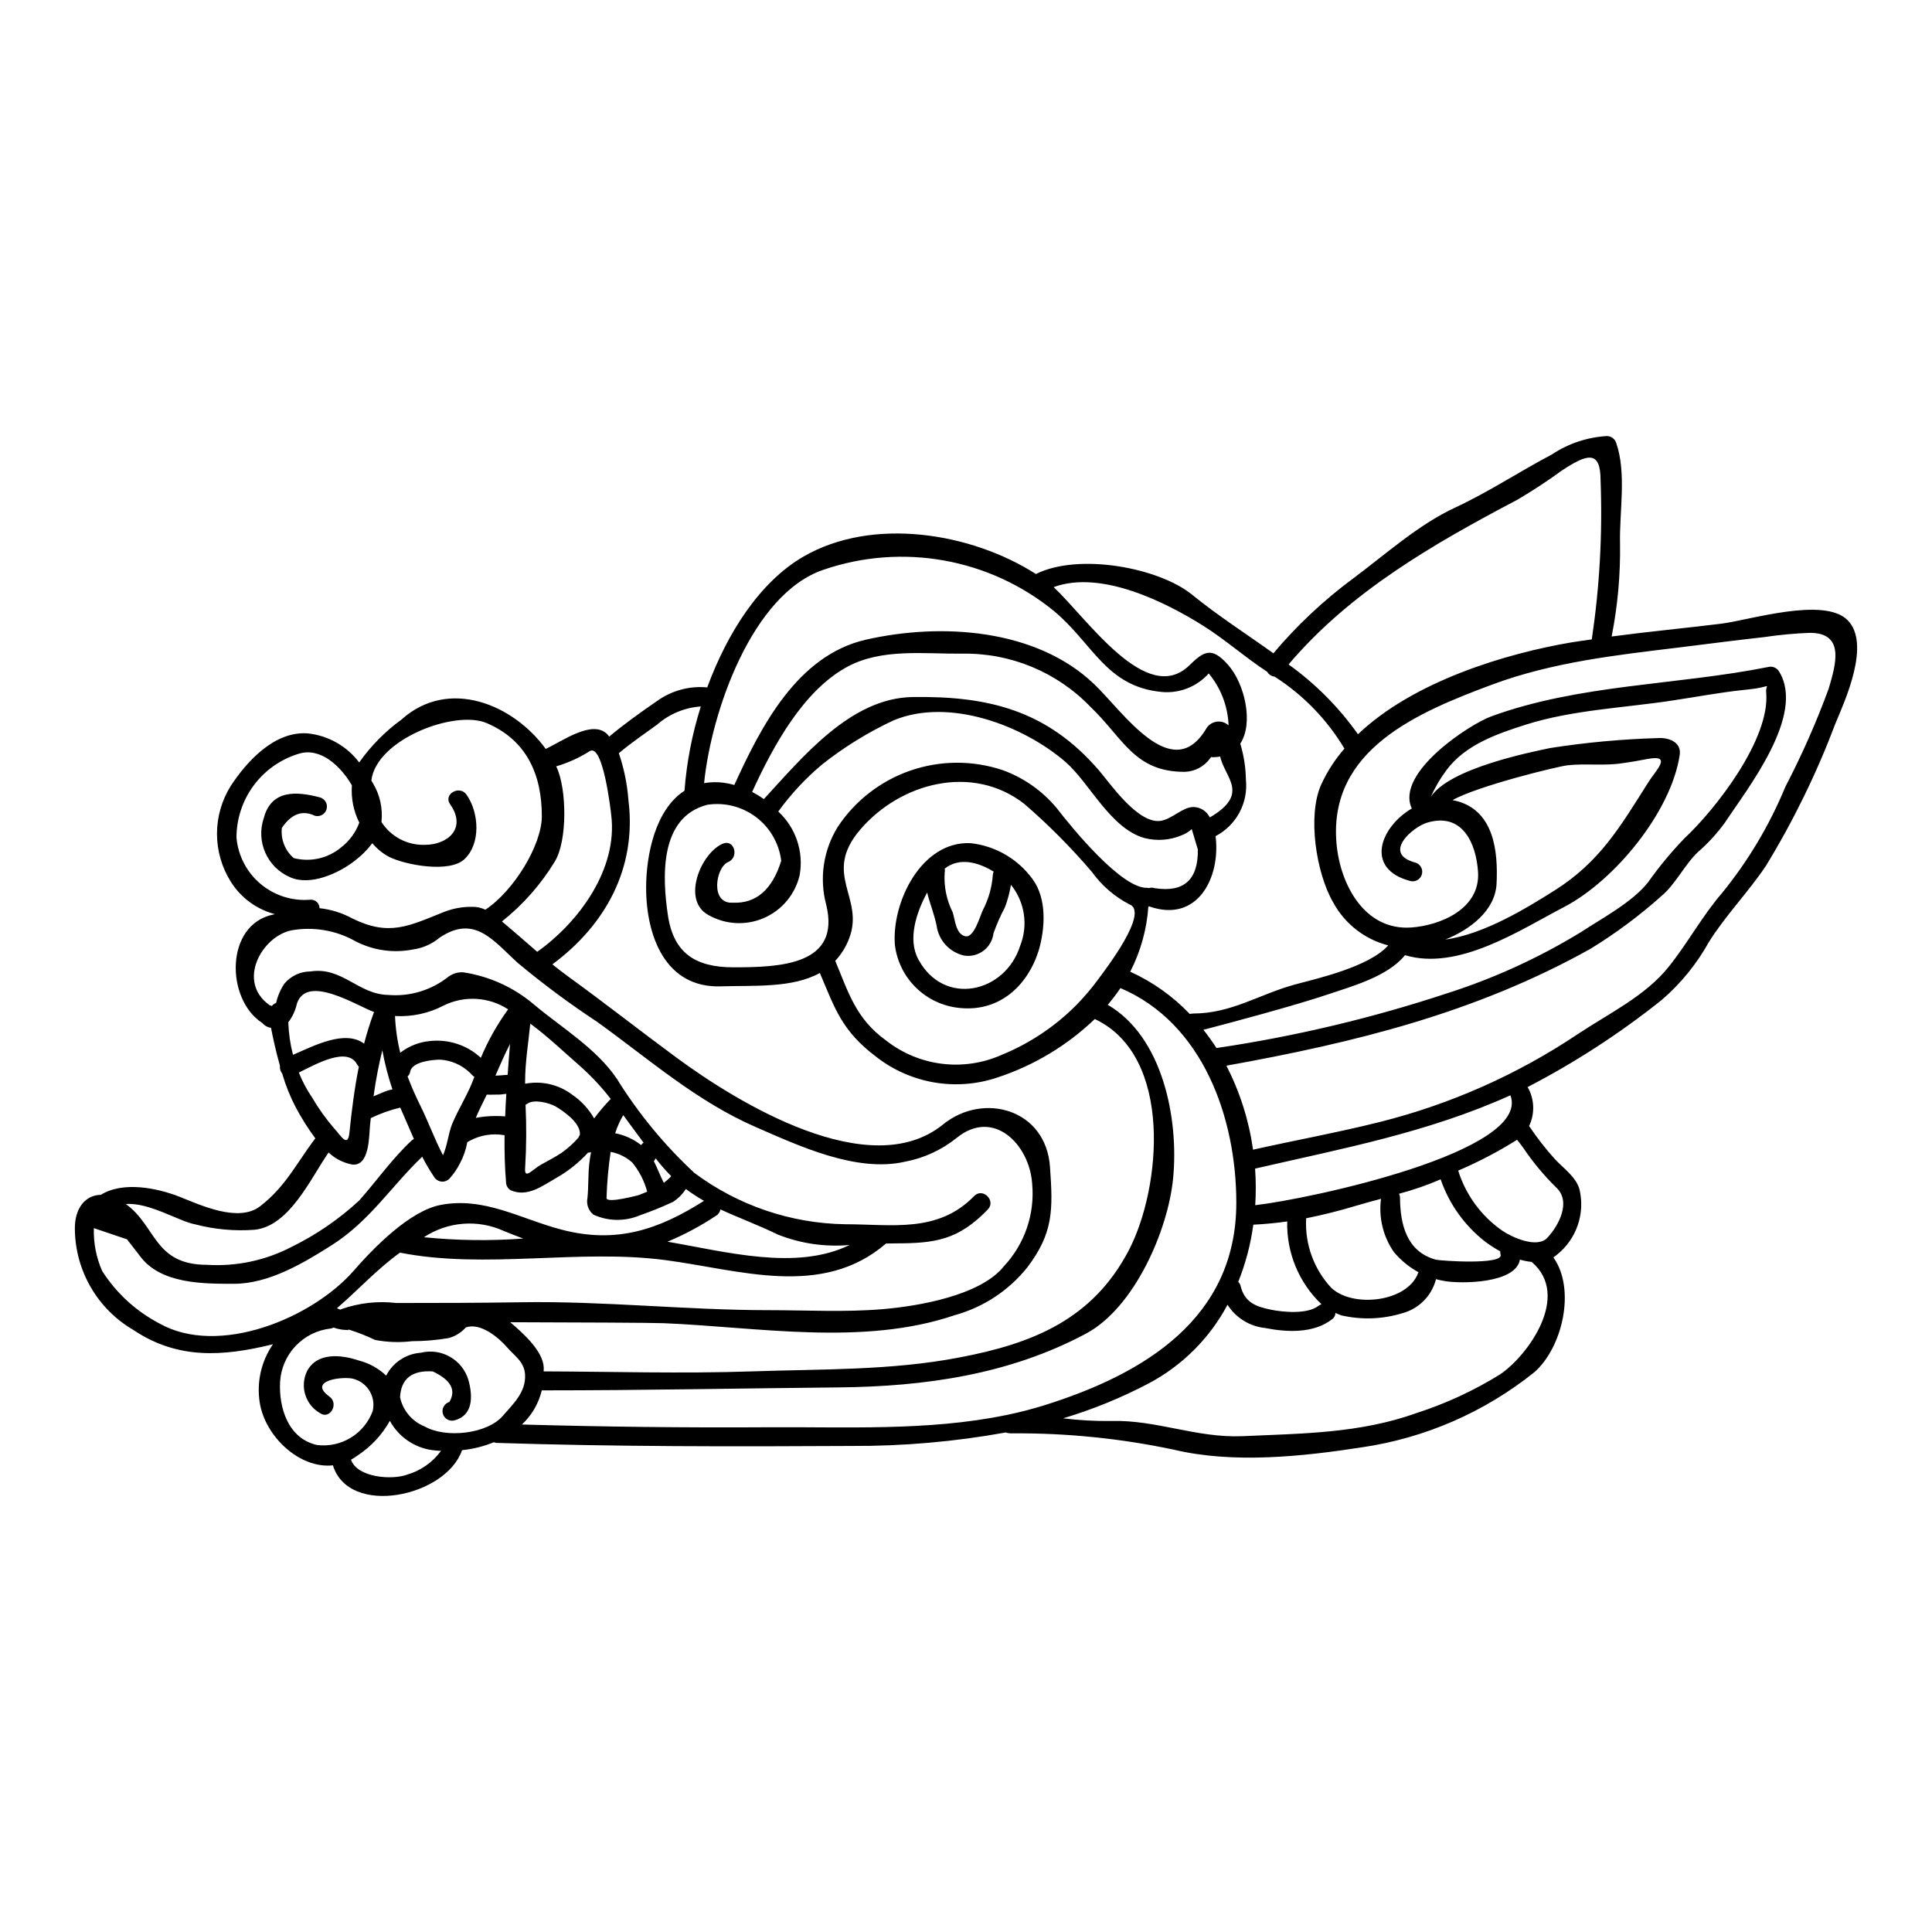 <?xml version="1.0" encoding="UTF-8"?>
<!-- Uploaded to: ICON Repo, www.iconrepo.com, Generator: ICON Repo Mixer Tools -->
<svg fill="#000000" width="800px" height="800px" version="1.1" viewBox="144 144 512 512" xmlns="http://www.w3.org/2000/svg">
 <g>
  <path d="m423.35 305.96c-17.094-13.977-40.195-18.129-61.086-10.98-18.973 6.371-29.777 37.691-31.672 56.559l-0.004 0.004c1.738-0.305 3.516-0.34 5.262-0.102 0.934 0.129 1.852 0.324 2.758 0.582 7.086-15.555 16.719-34.348 34.855-38.5 19.91-4.531 45.051-2.961 60.457 11.738 7.641 7.258 20.566 26.766 29.594 12.09h0.004c0.539-1.086 1.562-1.855 2.758-2.074 1.195-0.219 2.422 0.137 3.312 0.961-0.188-5.047-2.039-9.887-5.262-13.773-3.152 3.539-7.801 5.363-12.52 4.906-14.668-1.43-18.109-12.762-28.457-21.41zm210.26 2.363c6.246 6.25-0.633 21.254-3.148 27.27v-0.004c-4.949 13.156-11.125 25.816-18.441 37.816-4.723 7.059-10.676 13.102-15.176 20.285-3.231 5.82-7.473 11.02-12.527 15.352-11.047 8.82-22.934 16.535-35.484 23.043 1.824 3.164 1.973 7.023 0.391 10.32 2.086 3.117 4.394 6.078 6.91 8.855 2.227 2.363 5.465 4.606 6.422 7.84 0.77 3.168 0.621 6.484-0.434 9.57-1.051 3.082-2.965 5.801-5.508 7.836-0.305 0.254-0.625 0.492-0.961 0.707 6.047 8.496 2.363 24.008-5.059 30.457-13.184 10.566-28.941 17.43-45.656 19.883-15.859 2.453-34.074 4.375-49.832 0.633h-0.004c-14.117-2.996-28.516-4.449-42.949-4.332-0.562 0.012-1.125-0.066-1.668-0.227-13.496 2.441-27.191 3.637-40.906 3.566-31.316 0.176-62.73 0.199-94.023-0.812-0.234-0.027-0.465-0.09-0.684-0.176-2.691 1.102-5.531 1.812-8.426 2.102-4.273 12.395-29.973 17.805-34.223 4.023-8.879 0.961-18.012-7.719-19.402-16.672-0.844-5.406 0.414-10.926 3.516-15.43-0.023 0-0.051 0.027-0.074 0.027-13.309 3.285-25.246 3.996-36.832-3.746v-0.004c-9.641-5.582-15.582-15.871-15.594-27.012-0.023-5.211 2.707-8.801 6.879-8.852 5.844-3.644 14.875-1.848 20.918 0.531 5.465 2.172 15.531 6.902 21.254 2.527 6.754-5.184 9.641-11.355 14.52-17.836h0.008c0.043-0.062 0.094-0.121 0.152-0.172-1.941-2.621-3.684-5.383-5.211-8.266-1.484-2.84-2.68-5.824-3.57-8.902-0.469-0.586-0.688-1.332-0.605-2.074-1.086-3.867-1.898-7.59-2.363-10.066v-0.004c-0.906-0.129-1.734-0.586-2.324-1.285-9.691-6.223-9.941-26.078 2.91-28.734h-0.004c0.148-0.043 0.305-0.078 0.457-0.102-4.875-1.277-9.078-4.375-11.738-8.66-2.371-3.797-3.625-8.184-3.621-12.664 0.004-4.477 1.27-8.863 3.644-12.656 4.273-6.527 11.535-14.492 20.262-13.938h0.004c5.469 0.531 10.465 3.328 13.773 7.715 3.094-4.383 6.887-8.23 11.23-11.383 12.473-11.207 29.648-3.996 38.199 7.793 4.527-2.102 12.344-7.844 16.316-3.898 0.176 0.176 0.332 0.43 0.508 0.633 4.035-3.363 8.367-6.457 12.695-9.438 3.793-2.723 8.43-4.004 13.078-3.617 0.074 0 0.125 0.047 0.199 0.047 5.289-14.367 13.84-27.926 25.523-34.703 18.312-10.602 44.422-6.348 61.594 4.629 11.43-5.691 32.645-1.648 41.379 5.477 6.984 5.668 14.445 10.445 21.555 15.531h-0.004c6.266-7.43 13.379-14.105 21.195-19.879 8.5-6.324 17.203-14.191 26.891-18.695 9.055-4.223 17.023-9.535 25.75-14.137v-0.004c4.336-2.883 9.363-4.559 14.562-4.856 1.133 0.023 2.117 0.766 2.453 1.844 2.781 7.965 0.812 18.312 1.012 26.613 0.125 8.277-0.621 16.543-2.223 24.664 9.664-1.289 19.348-2.199 29.012-3.391 7.422-0.902 27.23-7.227 33.504-0.953zm-4.984 18.164c1.922-6.504 4.348-14.801-5.035-14.777-4.055 0.156-8.102 0.535-12.117 1.137-7.41 0.812-14.824 1.797-22.234 2.707-16.926 2.051-33.719 3.898-49.805 9.867-19.73 7.359-43.359 17.199-41.258 42.012 0.91 10.754 7.309 23.223 19.805 22.363 7.59-0.531 18.391-4.856 17.711-14.773-0.531-7.742-4.227-15.742-13.434-13.027-3.844 1.113-12.168 8.246-3.148 10.602v0.004c1.316 0.402 2.07 1.781 1.699 3.106s-1.73 2.113-3.062 1.773c-12.145-3.188-8.047-14.27 0.395-19.223-4.434-9.426 15.289-22.32 21.086-24.422 23.449-8.551 49.074-8.219 73.359-13.074v-0.004c1.105-0.277 2.262 0.191 2.859 1.16 7.188 11.535-8.422 31.094-14.316 40.07-2.082 2.867-4.484 5.492-7.16 7.816-3.617 3.441-5.902 8.5-9.688 11.664-5.824 5.207-12.109 9.879-18.77 13.965-30.531 17.047-62.633 24.887-96.504 30.984 3.582 6.973 5.969 14.496 7.059 22.262 11.18-2.504 22.488-4.555 33.668-7.359 18.719-4.699 36.484-12.598 52.516-23.352 8.07-5.363 17.805-10.043 23.93-17.711 5.117-6.375 8.875-13.457 14.242-19.68 6.906-8.496 12.539-17.957 16.719-28.078 4.379-8.414 8.215-17.098 11.484-26zm-16.57 1.012c-0.199-2.301 1.594-1.77-2.754-1.039-1.215 0.176-2.43 0.305-3.644 0.43-6.098 0.656-12.242 1.824-18.312 2.731-12.824 1.969-26.508 2.481-38.93 6.398-7.641 2.43-16.062 5.312-21.07 12.043h-0.004c-1.656 2.219-3.059 4.621-4.176 7.156 4.832-7.613 26.613-11.914 31.672-12.988 9.441-1.473 18.961-2.352 28.512-2.629 2.703-0.199 6.32 0.961 5.789 4.481-2.273 15.074-17.25 33.312-30.656 40.293-11.711 6.098-28 17-42.145 12.754-4.555 5.664-14.113 8.266-20.414 10.395-9.258 3.109-26.41 7.664-33.012 9.383v-0.004c1.238 1.555 2.394 3.168 3.465 4.836 20.715-3.062 41.125-7.906 61.008-14.469 12.465-3.965 24.406-9.418 35.566-16.242 5.59-3.668 13.605-7.918 17.754-13.152 2.926-4.133 6.156-8.035 9.664-11.688 8.305-7.738 22.801-26.383 21.688-38.676zm-31.316 23.926c2.023-3.234 6.629-7.539-0.102-6.297-2.25 0.43-4.477 0.836-6.754 1.137-4.652 0.734-9.637 0.027-14.367 0.531-2.555 0.25-24.184 5.566-30.582 9.258 0.531 0.102 1.062 0.203 1.574 0.355 9.359 2.809 10.523 13.129 10.094 21.781-0.352 7.16-7.086 12.203-13.582 14.801 10.273-1.395 21.648-8.398 28.914-12.988 12.031-7.559 17.445-16.926 24.805-28.562zm-14.902-37.996h0.004c2.078-13.938 2.859-28.035 2.328-42.113 0-8.223-3.644-6.984-10.32-2.582-3.801 2.777-7.742 5.359-11.809 7.742-22.082 11.637-44.164 24.258-60.555 43.609 7.113 5.102 13.328 11.355 18.391 18.5 14.695-14.012 39.082-21.398 56.766-24.383 1.711-0.277 3.453-0.5 5.199-0.758zm-11.738 158.55c2.887-3.086 6.375-9.445 2.363-13.23-3.254-3.188-6.176-6.695-8.723-10.473-0.559-0.789-1.137-1.516-1.695-2.223h-0.004c-4.981 3.125-10.199 5.859-15.605 8.172 2.023 6.477 6.156 12.098 11.738 15.957 2.367 1.613 9.148 4.824 11.93 1.812zm-12.52 36.211c7.16-4.805 18.895-20.742 8.348-29.75h0.004c0-0.012-0.012-0.023-0.023-0.023-1.055-0.102-2.098-0.305-3.113-0.605-1.113 6.371-15.555 6.422-19.879 5.691-0.812-0.129-1.594-0.309-2.363-0.508-1.125 4.414-4.555 7.867-8.957 9.031-5.234 1.598-10.801 1.789-16.137 0.559-0.559-0.203-1.062-0.43-1.574-0.656 0.012 0.676-0.32 1.312-0.887 1.691-4.805 3.769-11.887 3.469-17.629 2.332v-0.004c-4.125-0.398-7.84-2.676-10.066-6.176-4.734 8.891-12.02 16.156-20.922 20.863-7.231 3.801-14.812 6.894-22.641 9.234 4.207 0.523 8.441 0.758 12.676 0.707 12.039-0.355 22.664 4.555 34.883 4.023 15.742-0.707 31.113-0.73 46.164-6.148 7.762-2.508 15.191-5.953 22.121-10.258zm-64.945-44.801c14.316-1.617 73.258-14.188 67.641-29.125-21.984 9.914-44.496 14.09-67.668 19.43h0.004c0.227 3.227 0.242 6.469 0.039 9.699zm47.91 14.445c1.062 0.281 18.035 1.469 17.125-1.367l0.004 0.004c-0.082-0.281-0.117-0.57-0.102-0.863-1.34-0.723-2.625-1.543-3.848-2.453-5.519-4.25-9.672-10.027-11.938-16.617-3.574 1.543-7.258 2.816-11.02 3.816 0.164 0.348 0.25 0.73 0.25 1.117 0.055 6.984 1.75 14.27 9.543 16.367zm-4.781 3.617c0.027-0.125 0.125-0.176 0.176-0.281l0.004 0.004c-2.488-1.359-4.703-3.168-6.527-5.34-2.871-4.117-4.098-9.16-3.438-14.137-2.363 0.629-4.629 1.238-6.805 1.898-4.375 1.316-8.703 2.402-13.051 3.262 0.023 0.023 0.023 0.051 0.023 0.098h-0.004c-0.359 6.777 2.055 13.41 6.691 18.367 5.766 5.367 20.066 3.699 22.941-3.856zm-7.871-86.914c-6.269-1.605-11.574-5.766-14.629-11.469-4.426-7.641-6.852-22.828-3.148-31.113 1.586-3.469 3.664-6.688 6.172-9.562-4.602-7.707-10.938-14.238-18.5-19.074-0.824-0.094-1.555-0.57-1.969-1.289-5.902-3.844-11.02-8.473-17.027-12.246-9.664-6.047-26.887-14.848-39.562-10.195 8.953 8.398 24.637 31.672 35.922 20.77 3.816-3.691 5.867-5.16 10.27-0.203 4.402 4.957 6.879 15.406 3.262 20.918v0.004c0.938 3.094 1.441 6.301 1.492 9.535 0.316 3.016-0.281 6.055-1.715 8.727-1.434 2.668-3.637 4.848-6.324 6.25 1.391 10.875-4.723 23.098-17.508 18.641-0.023 0-0.051-0.023-0.074-0.023-0.074 0.027-0.152 0.047-0.23 0.051-0.414 6.016-2.051 11.887-4.805 17.254 5.93 2.688 11.289 6.492 15.781 11.203 0.305-0.07 0.613-0.109 0.922-0.125 10.117 0 17.578-5.137 26.965-7.691 5.781-1.555 19.641-4.664 24.699-10.355zm-18.445 95.496c0.234-0.164 0.488-0.297 0.758-0.395-5.992-5.703-9.289-13.676-9.082-21.945-2.938 0.43-5.949 0.707-8.98 0.859v-0.004c-0.707 5.195-2.047 10.285-3.996 15.156 0.312 0.305 0.531 0.688 0.629 1.113 1.062 4.328 4.023 5.438 7.941 6.246 3.418 0.711 9.812 1.266 12.73-1.031zm-28.84-129.4c10.777-6.297 3.938-10.547 2.754-16.137-0.688 0.113-1.379 0.172-2.074 0.18-0.105-0.012-0.207-0.035-0.305-0.078-0.125 0.152-0.227 0.305-0.355 0.457h0.004c-1.551 2.09-3.957 3.371-6.555 3.492-13.457 0.074-16.316-8.828-25.117-17.25-8.879-9.215-21.199-14.312-33.996-14.07-9.965 0.102-21.199-1.465-30.355 3.441-11.762 6.332-19.727 21.074-25.285 33.195 1.074 0.566 2.117 1.203 3.113 1.898 10.195-11.02 22.941-26.789 39.406-27.039 20.211-0.305 35.719 3.566 49.406 19.453 2.805 3.262 10.145 14.016 16.137 13.383 3.062-0.332 5.973-3.691 8.855-3.691v-0.004c1.863 0.02 3.559 1.094 4.367 2.769zm7.027 102.11c0-22.539-8.879-47.605-30.699-56.891-1.043 1.535-2.168 3.012-3.367 4.43 14.621 8.527 18.844 30.281 17.32 45.961-1.32 13.738-10.234 34.328-23.098 41.184-20.262 10.828-42.676 14.016-65.418 14.246-26.371 0.25-51.703 0.789-78.797 0.789l0.004-0.008c-0.832 3.469-2.66 6.613-5.262 9.055 21.578 0.605 43.23 0.863 64.781 0.73 20.719-0.148 42.727 1.039 63.293-3.184 0.176-0.051 0.355-0.051 0.531-0.102 3.391-0.707 6.754-1.574 10.039-2.606 26.293-8.273 50.672-22.973 50.672-53.605zm-21.699-83.375c7.789 1.215 11.609-2.172 11.508-10.234-0.531-1.793-1.086-3.594-1.617-5.41v-0.004c-0.809 0.723-1.742 1.289-2.754 1.672-3.082 1.281-6.5 1.531-9.738 0.707-9.055-2.504-14.562-14.594-20.945-20.16-11.234-9.703-30.863-17.16-45.586-11.039-6.688 3.121-12.996 7.004-18.797 11.57-4.43 3.691-8.379 7.922-11.762 12.594 4.648 4.285 6.785 10.648 5.668 16.871-1.18 5.047-4.672 9.246-9.422 11.324-4.75 2.082-10.199 1.805-14.711-0.746-7.309-3.898-1.996-16.57 3.82-18.949 3.035-1.238 4.328 3.668 1.367 4.883-3.262 1.316-4.91 11.129 1.211 10.773 6.176 0.277 10.461-3.422 12.852-11.102-0.562-4.59-2.957-8.758-6.641-11.555-3.684-2.797-8.34-3.988-12.914-3.297-12.898 3.289-11.938 19.48-10.469 29.348 1.516 10.039 7.359 13.734 17.379 13.734 12.496 0 28.48-0.629 24.562-16.594l-0.004-0.004c-1.859-7-0.75-14.453 3.062-20.613 4.617-6.977 11.41-12.23 19.324-14.949s16.504-2.746 24.438-0.078c5.57 2.027 10.504 5.504 14.289 10.07 3.898 5.059 17.176 21.371 23.953 21.098h0.004c0.16 0.008 0.324 0.035 0.48 0.074 0.469-0.16 0.977-0.152 1.441 0.016zm-6.754 95.895c8.496-16.316 11.863-51.398-9.055-61.211h0.004c-7.316 7.008-16.109 12.293-25.73 15.469-10.957 3.723-23.051 1.676-32.176-5.441-9.207-6.953-10.926-12.773-14.957-22.234-7.336 4.074-17.559 3.262-26.234 3.543-14.719 0.504-19.805-13.383-19.805-26.133 0-8.754 2.453-20.742 10.168-25.703l-0.004 0.004c0.582-7.59 2.035-15.082 4.332-22.34-4.289 0.301-8.359 1.992-11.594 4.82-3.363 2.457-6.828 4.781-10.016 7.477-0.023 0.051-0.074 0.051-0.125 0.074 1.375 4.031 2.234 8.223 2.551 12.473 2.25 18.062-6.144 33.113-20.16 43.508 1.367 1.09 2.731 2.152 4.148 3.188 9.691 7.008 19.098 14.422 28.688 21.48 16.238 11.988 51.301 33.492 70.703 17.754 10.676-8.66 27.297-4.098 28.34 11.309 0.789 11.258 0.938 17.43-6.047 26.613v-0.004c-4.914 6.121-11.629 10.539-19.195 12.625-24.312 8.266-52.211 3.148-77.203 2.125-3.238-0.125-21.953-0.203-40.602-0.254 3.816 3.238 8.66 7.742 8.879 11.965 0.023 0.395-0.027 0.707-0.027 1.062 17.176 0.051 36.832 0.633 55.199 0 18.367-0.633 36.777-0.199 54.891-3.668 19.629-3.707 35.441-10.133 45.027-28.5zm-7.941-72.027c1.594-2.172 13.531-17.605 8.02-19.602h-0.004c-3.898-2.023-7.269-4.934-9.84-8.504-5.523-6.484-11.535-12.539-17.984-18.105-13.738-10.703-32.863-5.594-43.484 6.852-10.121 11.84 1.215 17.961-2.883 28.715h0.004c-0.828 2.242-2.094 4.297-3.719 6.047 3.414 8.145 5.41 15.305 13.43 21.07 4.273 3.371 9.391 5.516 14.793 6.191 5.406 0.68 10.891-0.133 15.867-2.348 7.367-3.008 14.062-7.461 19.688-13.094 2.215-2.25 4.258-4.66 6.113-7.211zm-25.191 76.32c5.512-5.887 8.234-13.855 7.481-21.883-0.707-10.371-10.234-20.074-20.008-12.117-4 3.211-8.734 5.387-13.777 6.324-12.797 2.887-27.926-4.172-39.258-9.109-15.887-6.879-28.383-18.008-42.246-27.977-7.293-4.801-14.312-10.012-21.016-15.605-6.481-5.867-11.414-12.926-20.691-6.727-2.012 1.691-4.457 2.785-7.059 3.148-5.172 1.027-10.543 0.27-15.227-2.148-5.164-2.926-11.188-3.953-17.027-2.91-7.871 1.617-14.594 13.66-5.738 19.855l-0.004 0.004c0.199 0.035 0.387 0.102 0.559 0.203 0.289-0.383 0.684-0.672 1.137-0.836 0.41-1.828 1.156-3.562 2.199-5.117 1.707-2.035 4.227-3.211 6.879-3.215 8.449-1.316 12.648 6.098 20.691 6.223 5.676 0.465 11.312-1.234 15.789-4.754 1.152-0.891 2.59-1.332 4.047-1.238 6.965 1.047 13.496 4.035 18.844 8.625 7.258 6.074 16.395 11.535 21.828 19.555v-0.004c5.707 9.207 12.621 17.609 20.559 24.977 11.547 8.613 25.512 13.375 39.918 13.605 12.422 0 24.617 2.43 34.242-7.477 2.273-2.328 5.867 1.238 3.59 3.59-7.816 8.047-13.812 8.957-24.562 8.957-0.789 0-1.594 0.023-2.406 0.047-16.969 14.613-38.867 6.949-58.523 4.379-22.941-3.012-47.656 2.504-70.27-1.969-5.973 4.273-11.055 9.863-16.695 14.719v0.004c0.293 0.156 0.594 0.289 0.91 0.395 0.074-0.066 0.16-0.117 0.254-0.148 4.668-1.652 9.648-2.207 14.562-1.625 11.02 0 22.086-0.023 33.113-0.199 21.953-0.355 43.691 2.098 65.539 2.098 10.043 0 20.312 0.582 30.332-0.277 9.039-0.762 25.781-3.519 32.031-11.359zm-40.883-5.629c-6.449 0.586-12.949-0.352-18.973-2.734-5.441-2.633-10.52-4.481-15.281-6.691h0.004c-0.117 0.715-0.551 1.34-1.184 1.695-4.051 2.695-8.352 4.996-12.848 6.867 15.551 2.656 34.117 7.793 48.281 0.863zm-38.602-11.688c-1.664-0.953-3.269-2.004-4.805-3.148-0.883 1.387-2.055 2.559-3.441 3.441-2.856 1.324-5.777 2.508-8.754 3.543-3.941 1.664-8.398 1.602-12.289-0.176-1.328-1.055-1.945-2.769-1.598-4.426 0.328-3.148 0.125-6.348 0.531-9.484 0.102-0.863 0.25-1.77 0.43-2.68v-0.004c-0.25 0.125-0.531 0.176-0.809 0.148-2.387 2.609-5.156 4.836-8.219 6.602-3.938 2.227-7.766 5.289-12.246 3.394-0.789-0.453-1.27-1.293-1.262-2.203-0.355-4.125-0.43-8.266-0.395-12.398-3.188-0.578-6.473-0.043-9.309 1.52-0.176 0.121-0.359 0.223-0.555 0.305-0.348 1.922-0.988 3.781-1.898 5.512-0.766 1.559-1.754 2.996-2.938 4.273-0.57 0.527-1.348 0.77-2.113 0.66-0.77-0.105-1.453-0.555-1.855-1.215-1.16-1.723-2.211-3.516-3.148-5.367-8.297 7.941-13.891 17.027-23.98 23.449-7.539 4.781-16.668 10.234-25.93 10.234-8.094 0-19.477 0.074-24.914-7.387l-3.418-4.402c-2.91-0.988-5.84-1.969-8.777-2.961l-0.004 0.004c-0.125 3.902 0.629 7.785 2.203 11.359 3.746 5.856 8.949 10.633 15.102 13.863 15.707 8.926 40.539-1.289 51.629-14.016 5.262-6.047 14.801-15.785 22.941-17.355 11.586-2.223 21.125 3.668 32.027 6.531 14.598 3.84 25.777-0.004 37.793-7.617zm-10.648-4.773c0.707-0.527 1.367-1.117 1.965-1.77-0.812-0.812-1.621-1.672-2.406-2.606-0.582-0.684-1.18-1.418-1.719-2.125-0.113 0.281-0.277 0.535-0.48 0.762 0.945 1.832 1.645 3.809 2.641 5.738zm-5.664-10.43c0.094-0.078 0.195-0.145 0.301-0.203-1.77-2.363-3.566-4.856-5.387-7.312-0.891 1.52-1.609 3.129-2.148 4.805 2.457 0.465 4.773 1.508 6.754 3.039 0.047 0.023 0.074 0.074 0.125 0.098 0.098-0.125 0.227-0.273 0.355-0.426zm-0.988 13.684c0.789-0.332 1.52-0.605 2.25-0.91-0.758-2.832-2.113-5.473-3.973-7.742-1.609-1.441-3.586-2.41-5.715-2.805-0.605 4.043-0.969 8.117-1.09 12.203-0.102 1.633 8.855-0.852 8.527-0.746zm-26.891-64.48c11.207-7.992 21.375-22.043 19.605-36.246-0.051-0.559-2.125-19.285-5.742-16.902h-0.004c-2.742 1.738-5.715 3.082-8.828 4 0 0.051 0.051 0.102 0.051 0.125 2.781 5.766 2.938 19.656-0.43 25.094h0.004c-3.695 6.086-8.441 11.461-14.016 15.883 3.188 2.66 6.25 5.367 9.359 8.047zm19.457 39.008c0-0.023 0-0.023 0.023-0.023h-0.004c-2.41-3.117-5.102-6.004-8.043-8.629-3.844-3.336-8.395-7.715-13.281-11.332-0.504 5.137-1.367 10.234-1.367 15.43v0.508c4.328-0.84 8.809 0.18 12.344 2.805 2.445 1.641 4.481 3.824 5.949 6.379 1.348-1.805 2.812-3.519 4.375-5.137zm-8.164 9.512c0.355-3.113-4.406-6.348-6.426-7.539-1.668-0.938-5.664-2-7.434-0.758h-0.004c-0.168 0.121-0.344 0.223-0.531 0.305 0.27 5.562 0.234 11.137-0.105 16.695-0.281 3.336 1.898 0.48 4.199-0.812 1.824-1.012 3.742-2 5.465-3.148 1.652-1.164 3.156-2.523 4.481-4.047 0.074-0.254 0.195-0.488 0.355-0.695zm-10.078-84.461c0-10.93-3.938-20.113-14.594-24.664-8.398-3.617-29.297 4.273-30.582 15.227 0.125 0.199 0.25 0.395 0.355 0.578l-0.004 0.004c1.902 3.113 2.723 6.769 2.328 10.398 2.5 3.906 6.875 6.203 11.508 6.043 6.023 0 11.184-4.328 6.691-10.754-1.898-2.652 2.504-5.184 4.348-2.527 3.336 4.723 3.844 13.074-0.633 17.148-3.973 3.617-15.453 1.52-19.855-0.656v0.004c-1.719-0.906-3.242-2.148-4.477-3.644-1.355 1.789-2.957 3.375-4.754 4.723-4.148 3.238-11.691 6.691-17.027 4.301-6.082-2.602-9.125-9.453-6.981-15.707 1.969-7.438 8.496-7.16 14.922-5.441 1.324 0.395 2.086 1.773 1.711 3.102-0.375 1.328-1.742 2.109-3.074 1.758-3.336-1.594-6.262-0.523-8.777 3.211-0.336 3.019 0.844 6.012 3.148 7.992 4.371 1.137 9.02 0.102 12.496-2.781 2.219-1.695 3.91-3.984 4.879-6.602-1.531-3.059-2.211-6.477-1.965-9.891-2.91-5.012-8.297-10.195-14.09-8.371h-0.004c-4.769 1.445-8.949 4.387-11.922 8.391-2.969 4.004-4.57 8.855-4.57 13.844 0.426 4.777 2.727 9.191 6.402 12.277 3.676 3.082 8.426 4.578 13.203 4.164 0.625-0.039 1.234 0.18 1.688 0.605 0.457 0.426 0.715 1.02 0.715 1.645 3.07 0.332 6.047 1.27 8.754 2.754 9.738 4.754 14.852 1.996 24.211-1.746 2.43-0.961 5.023-1.426 7.637-1.367 1.156-0.004 2.301 0.254 3.34 0.762 7.488-4.922 14.973-17.113 14.973-24.777zm-10.348 158.93c2.809-3.234 6.172-6.324 5.902-10.953-0.199-3.441-2.832-4.957-4.723-7.184-2.199-2.555-7.059-6.691-10.977-5.309-1.191 1.344-2.746 2.316-4.477 2.805-3.215 0.555-6.477 0.836-9.738 0.836-3.277 0.398-6.598 0.289-9.844-0.332-2.215-1.066-4.504-1.969-6.852-2.703-0.016 0-0.027-0.012-0.027-0.027-0.184 0.074-0.383 0.109-0.582 0.102-1.191-0.02-2.371-0.234-3.492-0.633-0.227 0.094-0.465 0.168-0.703 0.23-3.574 0.371-6.898 2.012-9.375 4.617-2.477 2.606-3.941 6.008-4.133 9.598-0.332 6.691 2.074 14.957 9.812 16.668 6.414 0.781 12.523-2.961 14.746-9.027 0.859-3.703-1.328-7.426-4.981-8.477-2.582-0.812-12.547 0.305-6.504 4.656 2.633 1.898 0.125 6.269-2.527 4.371v0.004c-3.828-2.227-5.324-7.012-3.438-11.02 2.606-5.117 9.027-4.504 13.812-2.887h-0.004c2.707 0.691 5.188 2.066 7.207 3.996 1.781-3.488 5.254-5.789 9.16-6.07 5.469-1.352 11.031 1.832 12.637 7.231 1.18 4.273 1.289 9.383-3.719 10.699-1.336 0.34-2.699-0.453-3.062-1.785-0.363-1.328 0.402-2.707 1.727-3.098 1.867-3.148 0.398-5.848-4.406-8.098-5.539-0.355-8.422 1.969-8.66 6.856v0.004c0.746 3.496 3.184 6.391 6.504 7.719 5.566 3.207 16.566 2.019 20.715-2.789zm5.414-47c-1.77-0.656-3.492-1.34-5.117-2l0.004 0.004c-6.879-3.144-14.887-2.523-21.195 1.645 8.742 0.879 17.547 0.996 26.309 0.352zm-4.125-43.383c0.199-2.731 0.395-5.465 0.633-8.195-1.395 2.731-2.633 5.566-3.871 8.398 0.531-0.027 1.09-0.027 1.52-0.078 0.633-0.043 1.172-0.125 1.719-0.125zm-0.656 11.02c0.074-2 0.176-4 0.305-5.973-0.582 0-1.18 0.176-1.793 0.176-1.238 0.051-3.34 0.027-3.34 0.027s-0.023-0.027-0.047-0.027c-0.227 0.457-0.434 0.914-0.656 1.367-0.812 1.621-1.574 3.188-2.25 4.805l-0.008 0.008c2.57-0.477 5.188-0.609 7.789-0.395zm-6.449-15.531v0.004c1.906-4.551 4.332-8.863 7.234-12.852-5.113-3.328-11.605-3.715-17.074-1.012-3.973 2.074-8.43 3.035-12.902 2.781 0.137 3.285 0.602 6.547 1.391 9.738 2.277-1.777 5.016-2.859 7.894-3.109 4.914-0.531 9.82 1.086 13.457 4.438zm-1.691 5.008h-0.004c-0.137-0.055-0.266-0.121-0.391-0.199-2.238-2.602-5.453-4.168-8.879-4.328-1.996 0.051-7.309 0.555-7.766 3.211h-0.004c-0.062 0.484-0.305 0.926-0.68 1.238 1.012 2.68 2.176 5.312 3.492 7.969 1.996 4.019 3.715 8.777 5.902 12.926 1.16-2.633 1.441-5.902 2.43-8.324 1.719-4.129 4.43-8.254 5.883-12.508zm-8.855 99.16c-0.758-0.047-1.543-0.098-2.301-0.199h-0.004c-4.773-0.652-8.953-3.535-11.258-7.766-2.062 3.691-4.988 6.832-8.52 9.156-0.566 0.414-1.16 0.797-1.773 1.141 1.641 4.805 10.977 5.41 14.824 3.973 3.629-1.043 6.809-3.266 9.027-6.32zm-7.742-82.301c0.168-0.145 0.355-0.262 0.555-0.355-1.238-2.781-2.406-5.617-3.617-8.32-2.699 0.641-5.32 1.574-7.816 2.785-0.074 0.629-0.152 1.262-0.199 1.898-0.281 2.629-0.027 11.18-4.91 10.371v-0.004c-2.273-0.465-4.379-1.555-6.07-3.148-4.754 6.828-10.32 19.453-19.578 20.469-5.316 0.398-10.656-0.086-15.812-1.441-4.273-0.789-12.27-5.902-18.336-5.363 8.094 5.789 7.41 16.098 21.52 16.098 7.738 0.48 15.457-1.152 22.34-4.723 6.559-3.211 12.617-7.363 17.98-12.32 4.609-5.195 8.809-11.191 13.945-15.945zm-7.691-12.699c0.82-0.367 1.676-0.641 2.555-0.809-1.145-3.387-2.043-6.856-2.68-10.371-0.988 4.023-1.766 8.098-2.328 12.199h0.027c0.809-0.359 1.617-0.672 2.426-1.02zm-4.961-12.926h0.004c0.73-2.832 1.609-5.629 2.633-8.375-4.758-1.766-17.809-10.145-20.441-2.223-0.387 1.793-1.164 3.477-2.277 4.93 0.094 2.914 0.512 5.809 1.238 8.629 5.617-2.402 13.738-6.731 18.848-2.961zm-1.391 6.098h0.004c-0.191-0.176-0.352-0.379-0.473-0.609-2.582-4.777-10.777-0.125-15.434 2.176 0.949 2.352 2.144 4.594 3.566 6.691 1.684 2.867 3.621 5.578 5.793 8.094 1.645 1.695 3.594 5.363 4.047 1.18 0.602-5.894 1.336-11.766 2.5-17.531z"/>
  <path d="m417.63 376.96c3.844 5.211 3.367 13.051 1.617 18.996-3.035 9.535-10.629 16.293-21.047 15.152-4.312-0.438-8.352-2.328-11.449-5.363-3.098-3.031-5.07-7.027-5.598-11.332-0.887-11.355 7.086-27.594 20.074-26.965 6.562 0.723 12.516 4.176 16.402 9.512zm-3.262 17.656h-0.004c1.059-2.664 1.391-5.566 0.957-8.398-0.43-2.836-1.609-5.508-3.41-7.738-0.332 2.055-0.875 4.074-1.617 6.019-1.18 2.203-2.188 4.496-3.012 6.856-0.219 1.824-1.172 3.481-2.637 4.59-1.465 1.109-3.316 1.578-5.129 1.293-3.859-0.855-6.777-4.027-7.309-7.941-0.633-3.148-1.824-5.902-2.504-8.777-2.938 5.465-5.211 12.469-2.301 17.781 6.801 12.531 22.992 8.867 26.961-3.684zm-7.262-18.719h-0.004c0.02-0.316 0.098-0.625 0.23-0.91-4.148-2.508-9.027-3.871-12.988-0.789v0.004c0.09 0.355 0.09 0.73 0 1.09-0.23 3.617 0.5 7.231 2.125 10.469 0.656 1.969 0.789 5.769 3.336 6.352 2.332 0.504 3.844-5.211 4.68-6.957 1.496-2.875 2.387-6.027 2.617-9.258z"/>
 </g>
</svg>